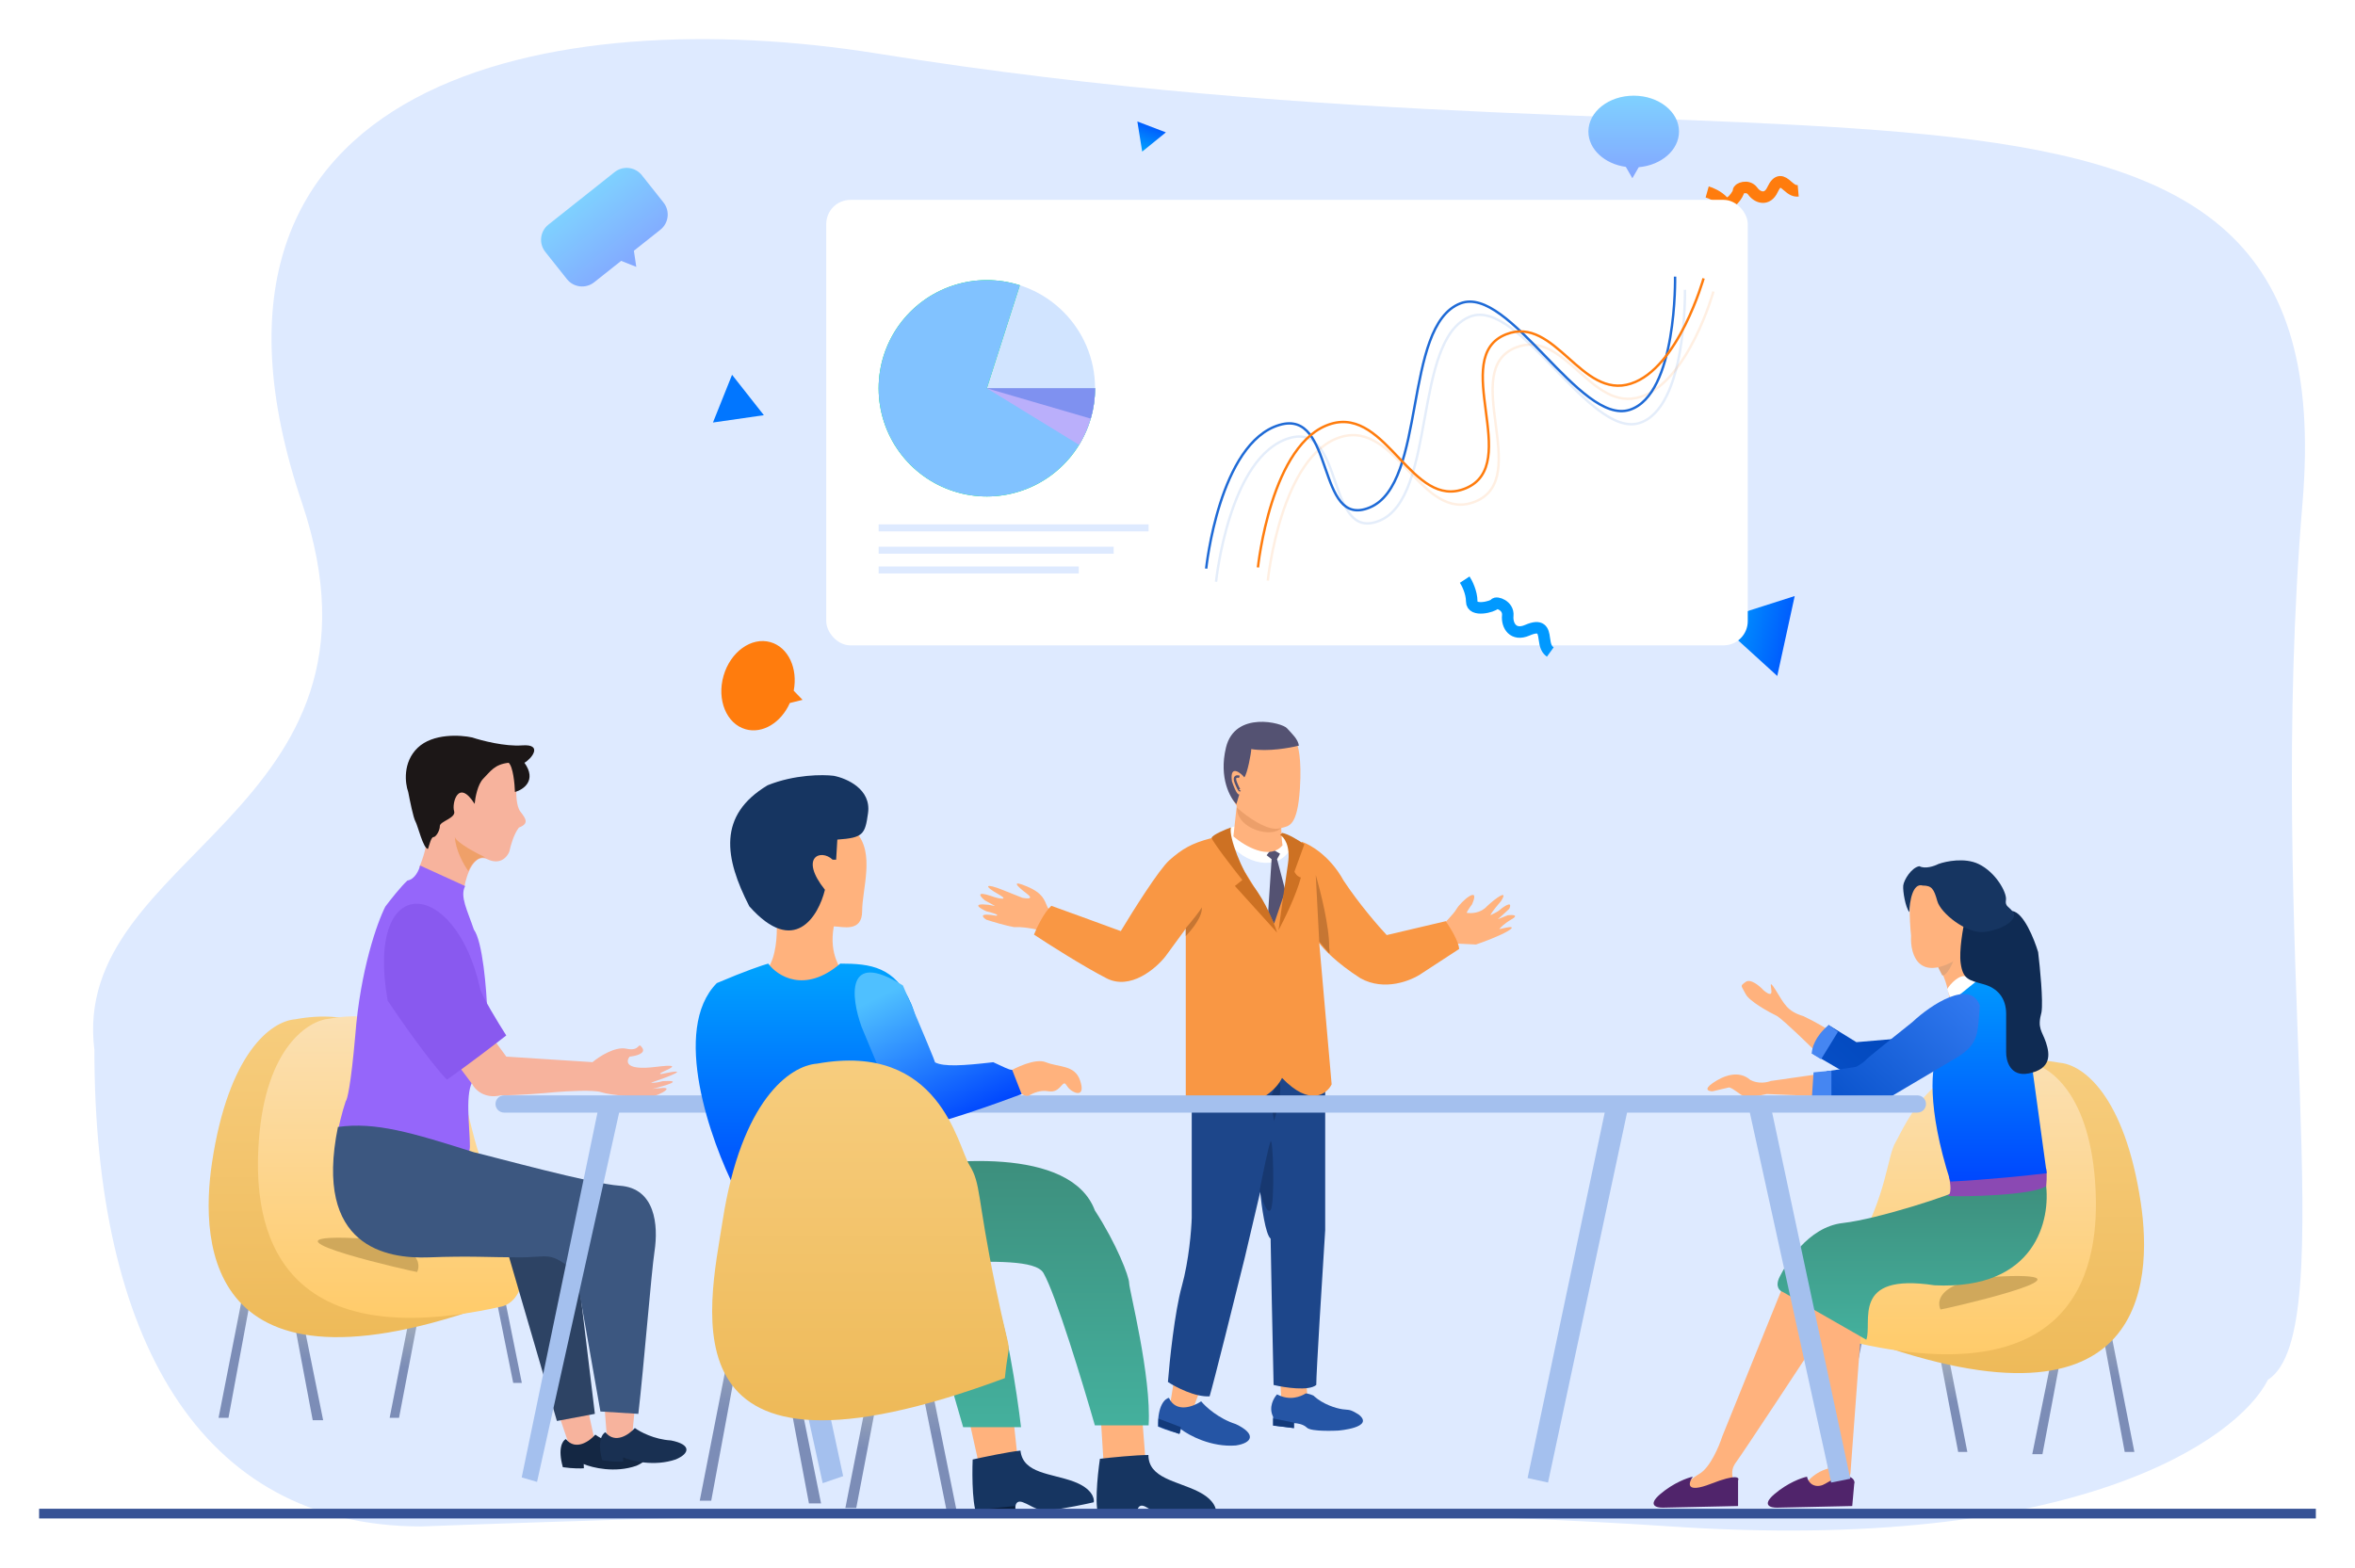 <svg width="602" height="401" viewBox="0 0 602 401" fill="none" xmlns="http://www.w3.org/2000/svg">
<path d="M224.224 13.682C142.081 0.491 40.321 19.185 77.178 128.532C103.97 208.022 17.783 218.134 24.13 268.466C24.13 341.36 50.57 390.303 107.683 390.303C185.125 387.411 323.58 383.361 427.086 390.303C530.593 397.245 571.981 368.204 579.737 352.815C599.127 340.319 579.07 242.039 588.588 128.532C599.814 -5.346 458.996 51.382 224.224 13.682Z" fill="#DEEAFF"/>
<path d="M327.213 351.717L327.593 358.819L334.315 359.2L333.808 351.083L327.213 351.717Z" fill="#FFB27D"/>
<path d="M299.057 359.453L300.452 350.829L308.061 351.971L304.637 361.102L299.057 359.453Z" fill="#FFB27D"/>
<path d="M296.016 364.78C295.914 359.301 297.833 357.593 298.806 357.424C300.632 361.381 305.063 359.665 307.049 358.312C308.149 359.665 311.463 362.726 315.927 364.146C321.254 366.683 320.113 368.965 315.927 369.6C309.637 370.107 303.921 367.021 301.85 365.414L301.596 366.556C300.835 366.429 298.654 365.896 296.016 364.78Z" fill="#2555A5"/>
<path d="M296.143 364.653V362.751L301.85 364.907L301.469 366.682L296.143 364.653Z" fill="#133A7A"/>
<path d="M325.436 362.244C324.219 359.809 325.605 357.425 326.451 356.537C329.698 358.262 332.454 357.129 333.807 356.283C334.187 356.283 335.861 356.74 335.963 357.044C338.245 359.074 341.416 360.088 343.192 360.342C344.967 360.596 344.967 360.215 347.377 361.737C351.435 365.034 342.177 365.795 342.05 365.795C341.923 365.795 335.202 366.176 334.06 365.034C333.147 364.121 331.481 363.893 330.763 363.893V365.161L325.436 364.527V362.244Z" fill="#2555A5"/>
<path d="M325.458 364.493L325.458 362.695L330.764 363.766L330.764 365.161L325.458 364.493Z" fill="#133A7A"/>
<path d="M259.235 237.067C262.887 236.864 267.352 238.251 269.127 238.969L272.298 235.165C271.03 234.615 268.341 233.186 267.732 231.867C266.971 230.218 266.718 228.443 262.532 226.667C258.347 224.892 259.869 226.54 262.406 228.443C264.435 229.965 262.617 229.796 261.391 229.584L256.318 227.555C251.879 225.779 251.245 226.414 255.303 228.696C258.002 230.215 255.684 229.965 253.274 229.077C249.317 227.758 250.611 229.288 251.752 230.218L254.289 231.613C254.331 231.656 254.086 231.664 252.767 231.36C248.201 230.853 250.442 232.248 252.133 233.009C253.401 233.304 255.684 233.947 254.669 234.15C250.103 233.338 251.076 234.488 252.133 235.165C253.697 235.672 257.307 236.763 259.235 237.067Z" fill="#FFB27D"/>
<path d="M313.769 214.999C311.233 208.607 323.366 211.659 329.749 213.984C330.087 214.196 330.561 215.151 329.749 217.282C326.579 222.735 318.208 221.213 313.769 214.999Z" fill="white"/>
<path d="M323.787 218.677L325.055 217.028L327.211 218.297L326.45 219.692L331.27 237.955L323.787 239.223L325.055 219.692L323.787 218.677Z" fill="#545272"/>
<path d="M315.291 213.858L316.306 204.6L327.466 209.039C327.466 210.645 327.542 214.315 327.847 216.141C324.499 220.098 318.081 216.268 315.291 213.858Z" fill="#FFB27D"/>
<path d="M332.286 201.683C332.793 193.972 331.821 190.438 331.272 189.634C320.618 181.771 310.979 196.483 315.038 204.219C319.096 211.956 325.691 212.209 327.594 211.702C329.496 211.195 331.652 211.322 332.286 201.683Z" fill="#FFB27D"/>
<path d="M313.389 191.156C311.508 198.992 314.53 204.092 316.052 205.614L316.813 203.078C316.644 203.331 316.027 203.027 314.911 199.78C314.277 195.214 317.321 197.751 318.082 198.765C318.842 197.878 319.857 192.551 319.857 191.536C324.118 192.247 329.749 191.24 332.032 190.649C331.778 189 330.383 187.732 328.988 186.21C327.847 184.814 315.672 181.644 313.389 191.156Z" fill="#545272"/>
<path d="M372.362 232.374C371.551 233.795 368.896 236.433 367.67 237.574L369.445 241.125L377.309 241.506C379.169 240.872 383.396 239.299 385.425 238.082C387.455 236.864 386.017 236.982 385.045 237.194L383.269 237.574C383.523 237.194 384.512 236.154 386.44 235.038C388.368 233.922 386.567 233.896 385.425 234.023L382.889 235.038C383.608 234.404 385.197 232.983 385.806 232.374C386.947 229.838 383.65 232.374 383.269 232.755C382.965 233.059 381.621 233.727 380.987 234.023C381.029 233.812 381.621 232.806 383.65 230.472C385.806 227.175 382.382 229.584 380.099 231.74C378.475 233.567 375.956 233.6 374.899 233.389C374.984 233.178 375.381 232.45 376.294 231.233C378.577 226.033 373.377 230.599 372.362 232.374Z" fill="#FFB27D"/>
<path d="M304.638 311.387V276.51L337.486 269.027L338.754 275.495V314.557C337.993 326.437 336.472 350.981 336.472 354.127C334.544 355.75 328.397 354.803 325.565 354.127C325.311 342.543 324.804 318.844 324.804 316.713C323.485 315.699 322.479 308.343 322.14 304.792L318.209 321.533C315.672 331.805 310.32 353.29 309.204 357.044C305.45 357.247 300.538 354.676 298.551 353.366C298.974 347.955 300.276 335.483 302.102 328.888C303.928 322.294 304.554 314.473 304.638 311.387Z" fill="#1D468A"/>
<path d="M324.804 291.855C324.297 292.87 322.732 300.564 322.014 304.284C322.563 306.524 323.891 310.676 324.804 309.357C325.945 307.708 325.438 290.587 324.804 291.855Z" fill="#173870"/>
<path d="M326.578 276.129C325.665 278.665 325.183 280.314 324.549 280.187L325.69 286.655C326.663 283.4 328.201 276.738 326.578 276.129Z" fill="#173870"/>
<path d="M268.747 231.613C266.921 233.236 265.027 237.193 264.309 238.969C267.944 241.378 276.737 246.984 282.825 250.129C288.913 253.275 295.423 247.72 297.917 244.549L303.117 237.447V281.455C302.906 281.328 302.686 281.201 303.498 281.709C312.629 286.148 324.551 282.089 327.721 275.621C334.824 283.028 339.136 279.806 340.404 277.27L337.233 241.125C338.163 242.477 341.571 246.172 347.76 250.129C353.949 253.579 360.823 250.721 363.486 248.861C366.023 247.212 371.476 243.661 372.998 242.647C372.897 240.719 370.673 237.109 369.574 235.544L354.481 239.095C352.452 236.939 347.405 231.131 343.448 225.145C339.998 218.854 334.908 215.929 332.794 215.252L325.692 236.178C321.887 228.484 313.314 213.35 309.458 214.364C304.639 215.633 302.229 217.028 298.932 219.945C296.294 222.278 289.547 233.008 286.503 238.081C281.557 236.263 271.081 232.424 268.747 231.613Z" fill="#F99744"/>
<path d="M329.242 220.832C329.952 216.165 328.185 213.984 327.213 213.477C327.297 213.434 327.517 213.274 327.72 212.969C329.242 213.172 332.159 214.998 333.427 215.886L330.89 222.862C331.017 223.242 331.525 224.079 332.539 224.384C331.322 228.949 328.227 235.248 326.832 237.827C327.339 234.107 328.531 225.5 329.242 220.832Z" fill="#CD7123"/>
<path d="M309.711 214.238C310.015 213.426 313.135 212.124 314.657 211.574C314.023 213.984 317.574 222.862 320.364 226.54C323.611 230.699 325.775 236.221 326.452 238.461L315.672 226.54L317.574 225.018C315.122 221.932 310.117 215.455 309.711 214.238Z" fill="#CD7123"/>
<path d="M307.176 231.994C306.973 232.704 304.385 235.841 303.117 237.321V239.35C304.639 237.786 307.581 234.125 307.176 231.994Z" fill="#C67633"/>
<path d="M336.344 223.75L337.232 240.744L339.768 243.788C339.853 243.873 339.971 243.687 339.768 242.266C339.869 237.092 337.527 227.766 336.344 223.75Z" fill="#C67633"/>
<path d="M316.814 198.639C316.222 198.427 315.216 198.436 315.926 200.161C316.636 201.885 316.898 202.148 316.94 202.063" stroke="#545272" stroke-width="0.619"/>
<path d="M316.18 206.502C318.632 208.742 324.322 212.919 327.467 211.702C325.311 214.365 316.18 212.082 316.18 206.502Z" fill="#EC9F6A"/>
<path d="M543.129 371.242L536.945 337.917L538.833 336.745L545.602 371.242H543.129Z" fill="url(#paint0_linear_439_3265)"/>
<path d="M522.104 371.828L527.311 344.165L524.902 345.076L519.5 371.828H522.104Z" fill="url(#paint1_linear_439_3265)"/>
<path d="M502.902 371.243L498.346 348.071H496.133L500.559 371.243H502.902Z" fill="url(#paint2_linear_439_3265)"/>
<path d="M469.912 362.516L475.835 333.161H477.983L472.06 362.516H469.912Z" fill="url(#paint3_linear_439_3265)"/>
<path d="M547.237 307.511C543.137 280.228 532.535 272.198 526.45 271.738C499.451 266.682 489.786 291.425 487.178 295.791C484.57 300.157 484.647 311.417 475.136 328.04C465.625 344.662 471.727 330.037 472.801 341.096C548.767 370.386 550.321 328.04 547.237 307.511Z" fill="url(#paint4_linear_439_3265)"/>
<path d="M535.546 301.978C533.827 278.598 523.07 271.972 517.906 271.581C494.995 267.285 486.794 288.309 484.581 292.019C482.368 295.729 482.433 305.297 474.362 319.421C466.291 333.546 469.806 342.137 474.883 343.439C534.764 356.847 536.828 319.421 535.546 301.978Z" fill="url(#paint5_linear_439_3265)"/>
<path d="M496.047 334.83C496.484 334.863 536.218 325.891 514.18 326.28C496.55 326.592 494.745 332.11 496.047 334.83Z" fill="#D0A85B"/>
<path d="M58.403 362.539L64.736 328.407L62.803 327.207L55.87 362.539H58.403Z" fill="url(#paint6_linear_439_3265)"/>
<path d="M79.937 363.138L74.604 334.806L77.07 335.739L82.603 363.138H79.937Z" fill="url(#paint7_linear_439_3265)"/>
<path d="M99.602 362.538L104.269 338.806H106.535L102.002 362.538H99.602Z" fill="url(#paint8_linear_439_3265)"/>
<path d="M133.391 353.601L127.324 323.536H125.124L131.191 353.601H133.391Z" fill="url(#paint9_linear_439_3265)"/>
<path d="M54.198 297.264C58.396 269.321 69.255 261.097 75.487 260.626C103.14 255.448 113.039 280.789 115.71 285.261C118.381 289.733 118.302 301.266 128.044 318.29C137.785 335.315 131.535 320.336 130.436 331.662C52.63 361.661 51.038 318.29 54.198 297.264Z" fill="url(#paint10_linear_439_3265)"/>
<path d="M66.172 291.597C67.932 267.652 78.95 260.865 84.238 260.465C107.704 256.065 116.104 277.598 118.37 281.398C120.637 285.198 120.57 294.997 128.837 309.463C137.103 323.929 133.503 332.729 128.303 334.062C66.972 347.795 64.859 309.463 66.172 291.597Z" fill="url(#paint11_linear_439_3265)"/>
<path d="M106.627 325.245C106.18 325.279 65.483 316.09 88.055 316.488C106.111 316.807 107.96 322.459 106.627 325.245Z" fill="#D0A85B"/>
<path d="M469.405 382.797C456.202 388.325 459.608 377.585 467.321 375.501L461.484 329.221L476.076 335.485L473.019 376.771C472.834 377.198 472.296 381.089 469.405 382.797Z" fill="#FFB27D"/>
<path d="M453.594 382.031C450.208 384.921 452.653 385.551 454.299 385.505L473.481 385.088L473.992 379.392C474.415 378.604 472.949 375.5 466.57 379.392C464.82 380.459 462.526 380.087 461.915 377.585C460.552 377.863 456.979 379.141 453.594 382.031Z" fill="#50246B"/>
<path d="M440.264 367.261L455.647 329.225C455.789 329.082 464.809 332.947 469.406 335.235C461.492 347.292 445.296 371.893 443.818 373.838C441.97 376.269 443.249 377.984 442.965 379.271C442.396 379.271 441.117 379.7 433.725 381.702C426.333 383.703 431.024 378.842 434.435 376.84C437.165 375.239 439.458 369.787 440.264 367.261Z" fill="#FFB27D"/>
<path d="M424.408 382.032C421.023 384.922 423.468 385.551 425.113 385.505L444.296 385.088V378.558C444.719 377.771 443.929 376.835 437.384 379.392C430.84 381.948 431.554 379.253 432.73 377.586C431.366 377.864 427.793 379.142 424.408 382.032Z" fill="#50246B"/>
<path d="M454.919 326.495C453.661 329.02 454.967 330.13 455.777 330.369L477.075 342.563C478.743 338.116 472.93 325.347 494.514 328.647C520.473 329.91 524.294 311.766 522.96 302.537C516.289 302.585 502.634 302.939 501.376 303.972C499.803 305.263 480.077 311.719 471.072 312.723C462.066 313.727 456.491 323.339 454.919 326.495Z" fill="url(#paint12_linear_439_3265)"/>
<path d="M497.756 305.796C499.021 305.572 498.571 302.431 498.187 300.888L523.062 298.785C523.158 299.346 523.292 301.028 523.062 303.272C519.899 305.656 501.782 306.077 497.756 305.796Z" fill="#8B49B3"/>
<path d="M498.591 302.12C492.377 282.82 493.796 272.319 495.283 269.481C495.283 255.336 508.715 245.026 515.476 243.749L523.189 299.991C518.922 300.512 508.028 301.666 498.591 302.12Z" fill="url(#paint13_linear_439_3265)"/>
<path d="M477.965 277.938L463.152 269.309L467.425 262.094L474.547 266.479L486.084 265.489L477.965 277.938Z" fill="url(#paint14_linear_439_3265)"/>
<path d="M446.243 254.184C447.153 255.995 452.029 258.711 454.353 259.843C456.288 261.202 461.894 266.635 464.455 269.182L468.154 263.805C467.158 263.145 464.341 261.428 461.04 259.843C456.771 258.57 456.06 256.589 453.926 253.193C451.792 249.797 453.072 253.052 452.788 253.901C452.56 254.58 451.365 253.712 450.796 253.193C449.8 252.108 447.495 250.165 446.243 251.071C444.678 252.203 445.104 251.92 446.243 254.184Z" fill="#FFB27D"/>
<path d="M467.461 262.094C463.905 265.013 463.108 268.175 463.154 269.391L465.516 270.85L469.823 263.845C469.592 263.651 468.795 263.028 467.461 262.094Z" fill="#4586F2"/>
<path d="M437.782 276.96C435.404 278.623 436.791 279.039 437.782 279.039C438.914 278.762 441.32 278.18 441.886 278.069C442.594 277.93 444.575 279.732 445.707 280.287C446.613 280.731 450.047 280.102 451.651 279.732L464.954 280.287L465.237 274.603L452.642 276.405C451.745 276.775 449.443 277.237 447.405 276.128C444.575 273.632 440.754 274.88 437.782 276.96Z" fill="#FFB27D"/>
<path d="M497.646 252.043C496.937 249.376 494.986 245.644 494.1 244.111L498.026 239.857L506.006 247.789L498.533 256.526C498.533 256.143 498.355 254.71 497.646 252.043Z" fill="#FFB27D"/>
<path d="M502.62 249.674C500.952 249.074 498.543 251.523 497.756 252.922C497.802 253.122 498.618 255.338 498.729 255.818C499.841 255.424 503.384 252.297 505.261 250.872C505.075 250.723 504.288 250.273 502.62 249.674Z" fill="white"/>
<path d="M506.096 257.106C503.673 250.322 493.65 256.823 488.852 261.346C485.051 264.361 477.336 270.532 476.88 271.097C476.424 271.663 475.075 272.464 474.458 272.793L466.904 273.924V281.273H481.868L500.253 270.391C505.954 266.857 505.526 264.172 506.096 257.106Z" fill="url(#paint15_linear_439_3265)"/>
<path d="M463.594 274.194L463.152 280.849L468.156 281.274V273.769L463.594 274.194Z" fill="#4586F2"/>
<path d="M496.48 249.382C497.592 249.604 499.021 246.66 499.438 245.414L495.289 247.001C495.428 247.37 496.035 248.496 496.48 249.382Z" fill="#E4A579"/>
<path d="M502.043 244.14C490.553 252.039 488.243 244.187 488.525 239.274C488.102 235.362 487.708 226.881 489.511 224.248C491.764 220.956 516.405 234.265 502.043 244.14Z" fill="#FFB27D"/>
<path d="M501.208 246.32C500.749 243.103 501.782 237.319 502.355 234.829C505.176 234.063 511.534 232.617 514.403 232.962C517.271 233.307 519.996 240.096 521 243.447C521.478 247.373 522.319 255.944 521.861 258.817C520.713 262.982 522.004 263.557 523.008 266.573C524.012 269.589 524.442 273.324 518.562 274.473C513.858 275.392 512.777 271.217 512.825 269.015V259.247C512.825 255.226 510.674 252.64 506.945 251.635C503.216 250.629 501.782 250.342 501.208 246.32Z" fill="#0F2B53"/>
<path d="M491.512 226.433C488.887 225.641 488.135 230.626 488.088 233.217C487.089 232.086 486.376 227.846 486.518 226.433C486.661 225.019 488.658 221.769 490.656 221.486C492.14 222.277 494.508 221.439 495.507 220.921C497.457 220.214 502.241 219.225 505.78 220.921C510.203 223.041 513.056 228.27 512.771 230.107C512.486 231.945 513.627 231.662 514.769 233.5C515.482 235.478 511.487 237.881 507.064 238.305C502.641 238.729 496.078 233.5 495.222 230.39C494.365 227.281 493.795 226.433 491.512 226.433Z" fill="#163561"/>
<path d="M133.052 207.567C131.92 206.112 131.907 202.784 132.041 201.302C132.378 200.494 132.405 197.624 129.818 192.612C126.584 186.347 108.396 209.79 109.003 213.024C109.488 215.611 107.992 219.895 107.184 221.714L118.703 226.766C119.242 223.735 121.169 218.076 124.564 219.693C127.959 221.31 129.751 219.019 130.222 217.672C130.492 216.325 131.354 213.226 132.648 211.609C135.275 210.599 134.466 209.386 133.052 207.567Z" fill="#F7B39D"/>
<path d="M134.062 195.038C137.296 199.565 133.793 201.909 131.637 202.515C131.57 200.427 131.152 196.008 130.021 195.038C126.383 195.442 125.372 197.261 123.554 199.08C122.099 200.535 121.465 203.997 121.331 205.547C117.087 198.878 115.47 205.547 116.076 207.366C116.682 209.184 112.438 209.993 112.438 211.205C112.438 212.418 111.428 214.035 110.822 214.035C110.215 214.035 109.811 215.854 109.407 217.066C108.195 217.066 106.78 211.003 106.174 209.993C105.689 209.184 104.759 204.671 104.355 202.515C103.546 200.292 102.9 194.917 106.78 191.198C110.66 187.48 117.693 187.897 120.724 188.571C123.149 189.379 129.091 190.915 133.456 190.592C138.913 190.188 135.881 194.027 134.062 195.038Z" fill="#1C1717"/>
<path d="M116.279 214.035C116.764 215.49 121.735 218.144 124.16 219.289C121.897 218.804 120.253 221.378 119.714 222.725C118.636 221.243 116.44 217.43 116.279 214.035Z" fill="#EFA069"/>
<path d="M107.387 221.31L118.906 226.564C117.491 229.191 119.512 232.829 121.129 237.679C123.392 240.751 124.362 252.971 124.564 258.697C124.228 263.547 123.069 273.814 121.129 276.077C118.704 278.906 120.118 288.203 120.118 293.053C120.118 297.903 114.258 295.478 111.833 293.053C109.407 290.628 103.345 289.617 100.92 294.872C98.494 300.126 93.846 297.095 88.39 297.499C84.025 297.822 86.571 286.99 88.39 281.534C88.727 281.331 89.683 277.694 90.815 264.76C92.108 247.946 96.474 235.793 98.494 231.819C99.707 230.202 102.536 226.605 104.153 225.15C106.093 224.826 107.117 222.455 107.387 221.31Z" fill="#9566FA"/>
<path d="M115.89 270.78L120.74 277.247C121.414 278.594 123.812 281.046 128.016 280.076C132.543 280.076 139.064 279.537 141.758 279.268C144.924 278.998 151.742 278.621 153.682 279.268C156.107 280.076 162.978 280.48 164.999 280.683C167.02 280.885 173.487 277.651 168.637 278.257C167.925 278.257 167.263 278.339 166.743 278.435C170.392 277.528 174.943 276.141 169.445 276.439C167.667 276.924 166.683 276.91 166.414 276.843C170.792 275.361 177.448 272.841 169.041 274.62C166.818 274.62 177.326 271.588 167.626 272.801C159.866 273.771 159.946 271.454 160.957 270.174C162.439 270.039 165.16 269.406 164.19 267.951C162.978 266.132 163.786 268.961 160.149 268.153C157.238 267.506 153.143 270.174 151.459 271.588L129.43 270.174L124.984 264.111L115.89 270.78Z" fill="#F7B39D"/>
<path d="M99.1 255.868C93.239 222.32 116.48 224.341 122.745 252.836C123.217 254.776 127.388 261.593 129.414 264.76C126.652 266.915 119.754 272.197 114.257 276.077C109.892 271.55 102.334 260.718 99.1 255.868Z" fill="#8959EF"/>
<path d="M145.798 370.412L142.564 360.914L150.042 359.297L152.467 370.412H145.798Z" fill="#F7B39D"/>
<path d="M142.363 363.338L128.621 316.251H146.607L152.064 361.52L142.363 363.338Z" fill="#2D4364"/>
<path d="M143.881 375.155C142.512 370.313 143.817 368.348 144.641 367.971C147.187 371.058 150.721 368.5 152.17 366.834C153.462 367.779 157.12 369.723 161.417 369.942C166.739 370.951 166.259 373.245 162.69 374.785C157.222 376.705 151.425 375.299 149.211 374.356L149.252 375.429C148.546 375.494 146.485 375.53 143.881 375.155Z" fill="#142743"/>
<path d="M155.297 369.603L154.488 359.094H162.37L161.157 371.624L155.297 369.603Z" fill="#F7B39D"/>
<path d="M153.942 373.4C152.607 368.548 153.927 366.593 154.754 366.222C157.277 369.328 160.829 366.794 162.29 365.139C163.575 366.093 167.219 368.064 171.514 368.314C176.829 369.361 176.332 371.651 172.753 373.166C167.271 375.046 161.484 373.598 159.277 372.639L159.31 373.713C158.604 373.773 156.542 373.794 153.942 373.4Z" fill="#193052"/>
<path d="M121.144 294.627C105.3 289.615 96.017 286.812 86.384 288.16C80.119 318.948 98.913 321.909 109.624 321.505C120.335 321.101 124.943 321.505 132.866 321.505C140.545 321.505 140.342 319.756 147.214 325.345L153.479 360.913L163.179 361.52C164.594 349.259 166.505 325.293 167.313 319.958C168.324 313.289 167.515 303.791 158.421 303.184C151.146 302.699 126.062 295.772 121.144 294.627Z" fill="#3C5780"/>
<path d="M490.13 280.082H128.869C127.651 280.082 126.664 281.069 126.664 282.287C126.664 283.505 127.651 284.492 128.869 284.492H490.13C491.604 284.492 492.663 283.074 492.244 281.66C491.967 280.724 491.106 280.082 490.13 280.082Z" fill="#A4C0EE"/>
<path d="M137.284 378.915L133.363 377.771L152.967 283.349H158.521L137.284 378.915Z" fill="#A4C0EE"/>
<path d="M195.113 282.531H189.068L210.305 379.241L215.533 377.444L195.113 282.531Z" fill="#A4C0EE"/>
<path d="M416.303 282.695H410.586L390.492 377.934L395.72 379.078L416.303 282.695Z" fill="#A4C0EE"/>
<path d="M468.089 379.078L447.016 283.185H452.733L472.99 378.098L468.089 379.078Z" fill="#A4C0EE"/>
<path d="M251.064 378.109L247.776 363.345L258.9 361.359L260.667 377.877L251.064 378.109Z" fill="#FFB27D"/>
<path d="M282.423 379.158L281.33 361.621L291.79 360.173L293.196 378.192L282.423 379.158Z" fill="#FFB27D"/>
<path d="M281.173 387.97C279.628 386.426 280.53 377.349 281.173 373.004C283.963 372.682 290.347 372.038 293.565 372.038C293.565 377.993 300.807 378.636 306.279 381.372C310.656 383.561 311.107 386.147 310.785 387.166C308.586 387.434 303.35 387.97 300.003 387.97C295.818 387.97 295.336 386.522 292.761 385.235C290.701 384.205 290.508 386.629 290.668 387.97H281.173Z" fill="#163561"/>
<path d="M290.669 386.523L280.691 386.201L281.013 388.132H290.669V386.523Z" fill="#0A1F3D"/>
<path d="M250.233 388.073C248.532 386.702 248.463 377.581 248.64 373.192C251.38 372.575 257.659 371.255 260.859 370.913C261.493 376.834 268.762 376.703 274.494 378.841C279.079 380.552 279.803 383.075 279.591 384.123C277.433 384.623 272.284 385.714 268.955 386.07C264.795 386.515 264.161 385.126 261.463 384.12C259.305 383.315 259.371 385.747 259.674 387.063L250.233 388.073Z" fill="#163561"/>
<path d="M259.442 385.089L249.508 386.079L250.08 387.952L259.653 386.684L259.442 385.089Z" fill="#0A1F3D"/>
<path d="M279.877 309.504C273.716 293.076 241.373 296.116 225.972 299.69C224.563 302.961 221.805 311.286 222.046 318.413C222.348 327.322 262.815 318.715 266.741 325.51C269.881 330.946 276.807 353.746 279.877 364.467H293.618C294.372 351.934 288.635 329.738 288.635 328.077C288.635 326.416 285.464 318.111 279.877 309.504Z" fill="url(#paint16_linear_439_3265)"/>
<path d="M267.346 271.605C264.689 270.518 259.595 272.964 257.381 274.323C258.086 275.783 259.616 278.763 260.099 279.004C260.703 279.306 262.062 280.665 263.119 280.061C264.176 279.457 265.988 278.702 267.799 279.004C269.611 279.306 270.366 278.702 271.423 277.494C272.48 276.286 272.329 277.645 273.688 278.702C275.047 279.759 277.463 280.363 276.104 276.286C274.745 272.209 270.668 272.964 267.346 271.605Z" fill="#FFB27D"/>
<path d="M232.767 326.265C209.815 319.259 194.213 308.447 188.072 303.766C188.072 281.902 223.204 303.012 240.769 316.299C243.84 318.866 250.765 325.419 253.906 331.096C257.047 336.774 259.946 356.011 261.003 364.919H246.205L242.581 352.387C240.367 344.384 235.303 327.956 232.767 326.265Z" fill="url(#paint17_linear_439_3265)"/>
<path d="M196.984 246.389C198.675 242.886 198.695 237.48 198.494 235.215C195.021 205.923 214.046 207.583 218.878 212.868C223.71 218.153 220.388 227.364 220.388 232.951C220.388 238.537 215.254 236.876 213.14 236.876C211.781 244.426 215.254 247.748 215.556 249.56C211.57 254.875 200.708 251.775 195.776 249.56C195.474 249.963 195.293 249.892 196.984 246.389Z" fill="#FFB27D"/>
<path d="M183.242 251.372C171.524 263.21 181.581 291.637 188.073 304.371C209.816 312.223 231.56 304.371 234.731 299.237C237.902 294.103 236.996 266.169 232.919 256.657C228.842 247.144 222.5 246.389 214.8 246.389C205.74 254.12 198.744 249.61 196.378 246.389C195.07 246.741 190.61 248.231 183.242 251.372Z" fill="url(#paint18_linear_439_3265)"/>
<path d="M191.546 231.742C203.021 244.667 209.212 234.309 210.873 227.514C204.229 219.179 209.816 216.945 212.836 219.813H213.742L214.044 214.68C220.688 214.227 221.141 213.321 221.896 207.885C222.74 201.806 216.51 199.027 213.138 198.372C210.37 198.02 203.112 198.01 196.227 200.788C183.392 208.489 185.204 219.36 191.546 231.742Z" fill="#163561"/>
<path d="M225.822 275.983L220.235 262.545C217.568 255.146 215.947 242.674 230.805 251.975C237.017 266.469 238.822 270.95 239.029 271.642C241.276 272.806 246.138 272.501 253.907 271.604C256.625 272.812 257.833 273.567 258.739 273.567L261.155 279.758C254.461 282.275 239.653 287.519 233.976 288.365C230.11 285.345 226.929 278.852 225.822 275.983Z" fill="url(#paint19_linear_439_3265)"/>
<path d="M181.81 383.719L189.156 344.127L186.914 342.735L178.872 383.719H181.81Z" fill="url(#paint20_linear_439_3265)"/>
<path d="M206.788 384.415L200.601 351.551L203.463 352.633L209.881 384.415H206.788Z" fill="url(#paint21_linear_439_3265)"/>
<path d="M216.098 385.587L221.511 358.058H224.141L218.882 385.587H216.098Z" fill="url(#paint22_linear_439_3265)"/>
<path d="M244.459 385.947L237.422 351.072H234.87L241.907 385.947H244.459Z" fill="url(#paint23_linear_439_3265)"/>
<path d="M184.751 311.981C189.512 281.461 201.826 272.479 208.894 271.965C240.254 266.309 244.766 292.979 247.795 297.863C250.824 302.748 249.666 305.67 254.508 329.103C258.885 350.284 258.117 340.012 256.869 352.383C168.635 385.147 181.168 334.945 184.751 311.981Z" fill="url(#paint24_linear_439_3265)"/>
<line x1="10" y1="387.023" x2="591.992" y2="387.023" stroke="#355195" stroke-width="2.477"/>
<path d="M436.4 49.08C437.252 49.318 439.262 50.145 440.493 51.545C442.031 53.295 444.529 49.408 444.412 48.806C444.296 48.203 446.795 47.135 448.038 48.862C449.281 50.59 451.758 51.373 453.092 48.509C454.426 45.645 455.575 46.327 456.849 47.463C458.123 48.599 458.775 48.872 459.668 48.792" stroke="#FF7C0D" stroke-width="2.944"/>
<path d="M438.849 158.765L458.774 152.408L454.316 172.842L438.849 158.765Z" fill="url(#paint25_linear_439_3265)"/>
<rect x="211.209" y="51.101" width="235.563" height="113.915" rx="6.191" fill="white"/>
<circle cx="252.264" cy="99.285" r="27.661" fill="#D1E4FF"/>
<path d="M279.925 99.285C279.925 105.121 278.079 110.807 274.651 115.531C271.224 120.254 266.39 123.773 260.841 125.582C255.292 127.392 249.314 127.4 243.76 125.606C238.207 123.811 233.363 120.307 229.922 115.593C226.481 110.879 224.62 105.197 224.604 99.361C224.588 93.525 226.418 87.833 229.833 83.1C233.247 78.367 238.072 74.836 243.615 73.011C249.159 71.186 255.138 71.161 260.696 72.94L252.264 99.285H279.925Z" fill="#00FF57"/>
<path d="M279.925 99.285C279.925 105.121 278.079 110.807 274.651 115.531C271.224 120.254 266.39 123.773 260.841 125.582C255.292 127.392 249.314 127.4 243.76 125.606C238.207 123.811 233.363 120.307 229.922 115.593C226.481 110.879 224.62 105.197 224.604 99.361C224.588 93.525 226.418 87.833 229.833 83.1C233.247 78.367 238.072 74.836 243.615 73.011C249.159 71.186 255.138 71.161 260.696 72.94L252.264 99.285H279.925Z" fill="#81C2FF"/>
<path d="M279.925 99.285C279.925 104.389 278.513 109.394 275.844 113.746L252.264 99.285H279.925Z" fill="#BAAFFB"/>
<path d="M279.925 99.285C279.925 101.909 279.552 104.519 278.816 107.038L252.264 99.285H279.925Z" fill="#7F91F0"/>
<rect x="224.604" y="134.084" width="69.003" height="1.785" fill="#DEEAFF"/>
<rect x="224.604" y="139.796" width="60.081" height="1.785" fill="#DEEAFF"/>
<rect x="224.604" y="144.844" width="51.158" height="1.785" fill="#DEEAFF"/>
<g filter="url(#filter0_f_439_3265)">
<path d="M310.852 148.752C310.852 148.752 314.145 116.581 329.59 112.02C343.864 107.804 338.883 138.82 352.64 133.137C367.353 127.061 360.996 86.688 375.84 80.939C388.31 76.109 406.39 112.263 419.116 108.153C431.272 104.228 430.715 74.098 430.715 74.098" stroke="#1E6AD6" stroke-opacity="0.12" stroke-width="0.619"/>
<path d="M324.086 148.455C324.086 148.455 327.38 116.284 342.824 111.723C357.099 107.507 363.42 133.912 377.177 128.23C391.889 122.153 372.743 94.57 387.587 88.821C400.057 83.99 406.686 105.571 419.412 101.461C431.569 97.536 438.001 74.544 438.001 74.544" stroke="#FF7C0D" stroke-opacity="0.12" stroke-width="0.619"/>
</g>
<path d="M308.33 145.387C308.33 145.387 311.624 113.216 327.068 108.655C341.343 104.439 336.362 135.454 350.119 129.772C364.831 123.695 358.475 83.323 373.318 77.573C385.788 72.743 403.868 108.898 416.594 104.788C428.751 100.862 428.194 70.733 428.194 70.733" stroke="#1E6AD6" stroke-width="0.619"/>
<path d="M321.564 145.09C321.564 145.09 324.858 112.919 340.302 108.358C354.577 104.142 360.899 130.547 374.655 124.865C389.368 118.788 370.222 91.205 385.065 85.456C397.535 80.625 404.164 102.206 416.89 98.096C429.047 94.171 435.48 71.179 435.48 71.179" stroke="#FF7C0D" stroke-width="0.619"/>
<path d="M182.251 108.037L187.134 95.83L195.265 106.162L182.251 108.037Z" fill="#0176FF"/>
<path d="M291.975 38.769L290.742 31.064L298.031 33.849L291.975 38.769Z" fill="url(#paint26_linear_439_3265)"/>
<path d="M374.422 148.209C375.019 149.115 376.213 151.497 376.213 153.775C376.213 156.622 381.713 155.069 382.097 154.422C382.481 153.775 385.679 154.81 385.423 157.399C385.167 159.987 386.83 162.705 390.411 161.152C393.993 159.599 394.505 161.152 394.761 163.223C395.016 165.294 395.4 166.071 396.296 166.718" stroke="#0199FF" stroke-width="2.944"/>
<path fill-rule="evenodd" clip-rule="evenodd" d="M140.185 57.436C138.042 59.136 137.683 62.252 139.383 64.394L144.922 71.374C146.622 73.517 149.738 73.876 151.881 72.175L158.776 66.704L162.648 68.235L162.038 64.116L168.81 58.742C170.952 57.042 171.311 53.926 169.611 51.783L164.073 44.804C162.372 42.661 159.257 42.302 157.114 44.002L140.185 57.436Z" fill="url(#paint27_linear_439_3265)"/>
<path fill-rule="evenodd" clip-rule="evenodd" d="M418.906 42.752C424.696 42.245 429.199 38.357 429.199 33.636C429.199 28.57 424.014 24.463 417.618 24.463C411.222 24.463 406.037 28.57 406.037 33.636C406.037 38.158 410.168 41.916 415.605 42.67L417.279 45.571L418.906 42.752Z" fill="url(#paint28_linear_439_3265)"/>
<path fill-rule="evenodd" clip-rule="evenodd" d="M202.891 176.607C203.999 170.902 201.504 165.501 196.965 164.199C192.096 162.802 186.718 166.654 184.955 172.802C183.191 178.95 185.709 185.066 190.579 186.463C194.926 187.71 199.677 184.775 201.901 179.758L205.152 178.948L202.891 176.607Z" fill="#FF7C0D"/>
<defs>
<filter id="filter0_f_439_3265" x="307.447" y="70.997" width="133.947" height="80.883" filterUnits="userSpaceOnUse" color-interpolation-filters="sRGB">
<feFlood flood-opacity="0" result="BackgroundImageFix"/>
<feBlend mode="normal" in="SourceGraphic" in2="BackgroundImageFix" result="shape"/>
<feGaussianBlur stdDeviation="1.548" result="effect1_foregroundBlur_439_3265"/>
</filter>
<linearGradient id="paint0_linear_439_3265" x1="545.632" y1="372.172" x2="544.294" y2="335.454" gradientUnits="userSpaceOnUse">
<stop offset="0.55" stop-color="#7C8DB7"/>
<stop offset="1" stop-color="#A1ACBB"/>
</linearGradient>
<linearGradient id="paint1_linear_439_3265" x1="527.338" y1="372.573" x2="526.384" y2="343.121" gradientUnits="userSpaceOnUse">
<stop offset="0.55" stop-color="#7C8DB7"/>
<stop offset="1" stop-color="#A1ACBB"/>
</linearGradient>
<linearGradient id="paint2_linear_439_3265" x1="502.926" y1="371.867" x2="502.153" y2="347.195" gradientUnits="userSpaceOnUse">
<stop offset="0.55" stop-color="#7C8DB7"/>
<stop offset="1" stop-color="#A1ACBB"/>
</linearGradient>
<linearGradient id="paint3_linear_439_3265" x1="478.011" y1="363.307" x2="476.972" y2="332.055" gradientUnits="userSpaceOnUse">
<stop offset="0.55" stop-color="#7C8DB7"/>
<stop offset="1" stop-color="#A1ACBB"/>
</linearGradient>
<linearGradient id="paint4_linear_439_3265" x1="508.981" y1="271.06" x2="508.981" y2="351.099" gradientUnits="userSpaceOnUse">
<stop stop-color="#F7CD7E"/>
<stop offset="1" stop-color="#EEBA59"/>
</linearGradient>
<linearGradient id="paint5_linear_439_3265" x1="502.678" y1="271.005" x2="502.678" y2="346.282" gradientUnits="userSpaceOnUse">
<stop stop-color="#FBE0B3"/>
<stop offset="1" stop-color="#FFCB6A"/>
</linearGradient>
<linearGradient id="paint6_linear_439_3265" x1="55.839" y1="363.491" x2="57.209" y2="325.884" gradientUnits="userSpaceOnUse">
<stop offset="0.55" stop-color="#7C8DB7"/>
<stop offset="1" stop-color="#A1ACBB"/>
</linearGradient>
<linearGradient id="paint7_linear_439_3265" x1="74.576" y1="363.901" x2="75.553" y2="333.737" gradientUnits="userSpaceOnUse">
<stop offset="0.55" stop-color="#7C8DB7"/>
<stop offset="1" stop-color="#A1ACBB"/>
</linearGradient>
<linearGradient id="paint8_linear_439_3265" x1="99.578" y1="363.177" x2="100.369" y2="337.908" gradientUnits="userSpaceOnUse">
<stop offset="0.55" stop-color="#7C8DB7"/>
<stop offset="1" stop-color="#A1ACBB"/>
</linearGradient>
<linearGradient id="paint9_linear_439_3265" x1="125.096" y1="354.411" x2="126.16" y2="322.403" gradientUnits="userSpaceOnUse">
<stop offset="0.55" stop-color="#7C8DB7"/>
<stop offset="1" stop-color="#A1ACBB"/>
</linearGradient>
<linearGradient id="paint10_linear_439_3265" x1="93.379" y1="259.932" x2="93.379" y2="341.908" gradientUnits="userSpaceOnUse">
<stop stop-color="#F7CD7E"/>
<stop offset="1" stop-color="#EEBA59"/>
</linearGradient>
<linearGradient id="paint11_linear_439_3265" x1="99.835" y1="259.875" x2="99.835" y2="336.974" gradientUnits="userSpaceOnUse">
<stop stop-color="#FBE0B3"/>
<stop offset="1" stop-color="#FFCB6A"/>
</linearGradient>
<linearGradient id="paint12_linear_439_3265" x1="488.794" y1="302.537" x2="488.794" y2="342.563" gradientUnits="userSpaceOnUse">
<stop stop-color="#3D8F7D"/>
<stop offset="1" stop-color="#44B09D"/>
</linearGradient>
<linearGradient id="paint13_linear_439_3265" x1="508.597" y1="243.749" x2="508.597" y2="302.12" gradientUnits="userSpaceOnUse">
<stop stop-color="#00A3FE"/>
<stop offset="1" stop-color="#0047FE"/>
</linearGradient>
<linearGradient id="paint14_linear_439_3265" x1="489.05" y1="254.653" x2="464.457" y2="280.892" gradientUnits="userSpaceOnUse">
<stop stop-color="#0045B7"/>
<stop offset="1" stop-color="#0750C9"/>
<stop offset="1" stop-color="#00348A"/>
</linearGradient>
<linearGradient id="paint15_linear_439_3265" x1="511.165" y1="241.444" x2="469.096" y2="286.291" gradientUnits="userSpaceOnUse">
<stop stop-color="#3E86FC"/>
<stop offset="1" stop-color="#0750C9"/>
<stop offset="1" stop-color="#00348A"/>
</linearGradient>
<linearGradient id="paint16_linear_439_3265" x1="257.859" y1="296.868" x2="257.859" y2="364.467" gradientUnits="userSpaceOnUse">
<stop stop-color="#3D8F7D"/>
<stop offset="1" stop-color="#44B09D"/>
</linearGradient>
<linearGradient id="paint17_linear_439_3265" x1="224.537" y1="294.309" x2="224.537" y2="364.919" gradientUnits="userSpaceOnUse">
<stop stop-color="#3D8F7D"/>
<stop offset="1" stop-color="#44B09D"/>
</linearGradient>
<linearGradient id="paint18_linear_439_3265" x1="207.241" y1="246.389" x2="207.241" y2="307.696" gradientUnits="userSpaceOnUse">
<stop stop-color="#00A3FE"/>
<stop offset="1" stop-color="#0047FE"/>
</linearGradient>
<linearGradient id="paint19_linear_439_3265" x1="231.762" y1="251.367" x2="248.431" y2="285.498" gradientUnits="userSpaceOnUse">
<stop stop-color="#4FC0FF"/>
<stop offset="1" stop-color="#0047FE"/>
</linearGradient>
<linearGradient id="paint20_linear_439_3265" x1="178.836" y1="384.823" x2="180.425" y2="341.2" gradientUnits="userSpaceOnUse">
<stop offset="0.55" stop-color="#7C8DB7"/>
<stop offset="1" stop-color="#A1ACBB"/>
</linearGradient>
<linearGradient id="paint21_linear_439_3265" x1="200.569" y1="385.301" x2="201.702" y2="350.31" gradientUnits="userSpaceOnUse">
<stop offset="0.55" stop-color="#7C8DB7"/>
<stop offset="1" stop-color="#A1ACBB"/>
</linearGradient>
<linearGradient id="paint22_linear_439_3265" x1="216.07" y1="386.328" x2="216.988" y2="357.017" gradientUnits="userSpaceOnUse">
<stop offset="0.55" stop-color="#7C8DB7"/>
<stop offset="1" stop-color="#A1ACBB"/>
</linearGradient>
<linearGradient id="paint23_linear_439_3265" x1="234.837" y1="386.887" x2="236.071" y2="349.758" gradientUnits="userSpaceOnUse">
<stop offset="0.55" stop-color="#7C8DB7"/>
<stop offset="1" stop-color="#A1ACBB"/>
</linearGradient>
<linearGradient id="paint24_linear_439_3265" x1="229.185" y1="271.207" x2="229.185" y2="360.74" gradientUnits="userSpaceOnUse">
<stop stop-color="#F7CD7E"/>
<stop offset="1" stop-color="#EEBA59"/>
</linearGradient>
<linearGradient id="paint25_linear_439_3265" x1="438.849" y1="158.765" x2="462.443" y2="163.912" gradientUnits="userSpaceOnUse">
<stop stop-color="#00A3FE"/>
<stop offset="1" stop-color="#0047FE"/>
</linearGradient>
<linearGradient id="paint26_linear_439_3265" x1="291.975" y1="38.769" x2="295.19" y2="30.352" gradientUnits="userSpaceOnUse">
<stop stop-color="#00A3FE"/>
<stop offset="1" stop-color="#0047FE"/>
</linearGradient>
<linearGradient id="paint27_linear_439_3265" x1="148.649" y1="50.719" x2="162.587" y2="68.284" gradientUnits="userSpaceOnUse">
<stop stop-color="#7FD1FF"/>
<stop offset="1" stop-color="#83A6FF"/>
</linearGradient>
<linearGradient id="paint28_linear_439_3265" x1="417.618" y1="24.463" x2="417.618" y2="45.571" gradientUnits="userSpaceOnUse">
<stop stop-color="#7FD1FF"/>
<stop offset="1" stop-color="#83A6FF"/>
</linearGradient>
</defs>
</svg>
